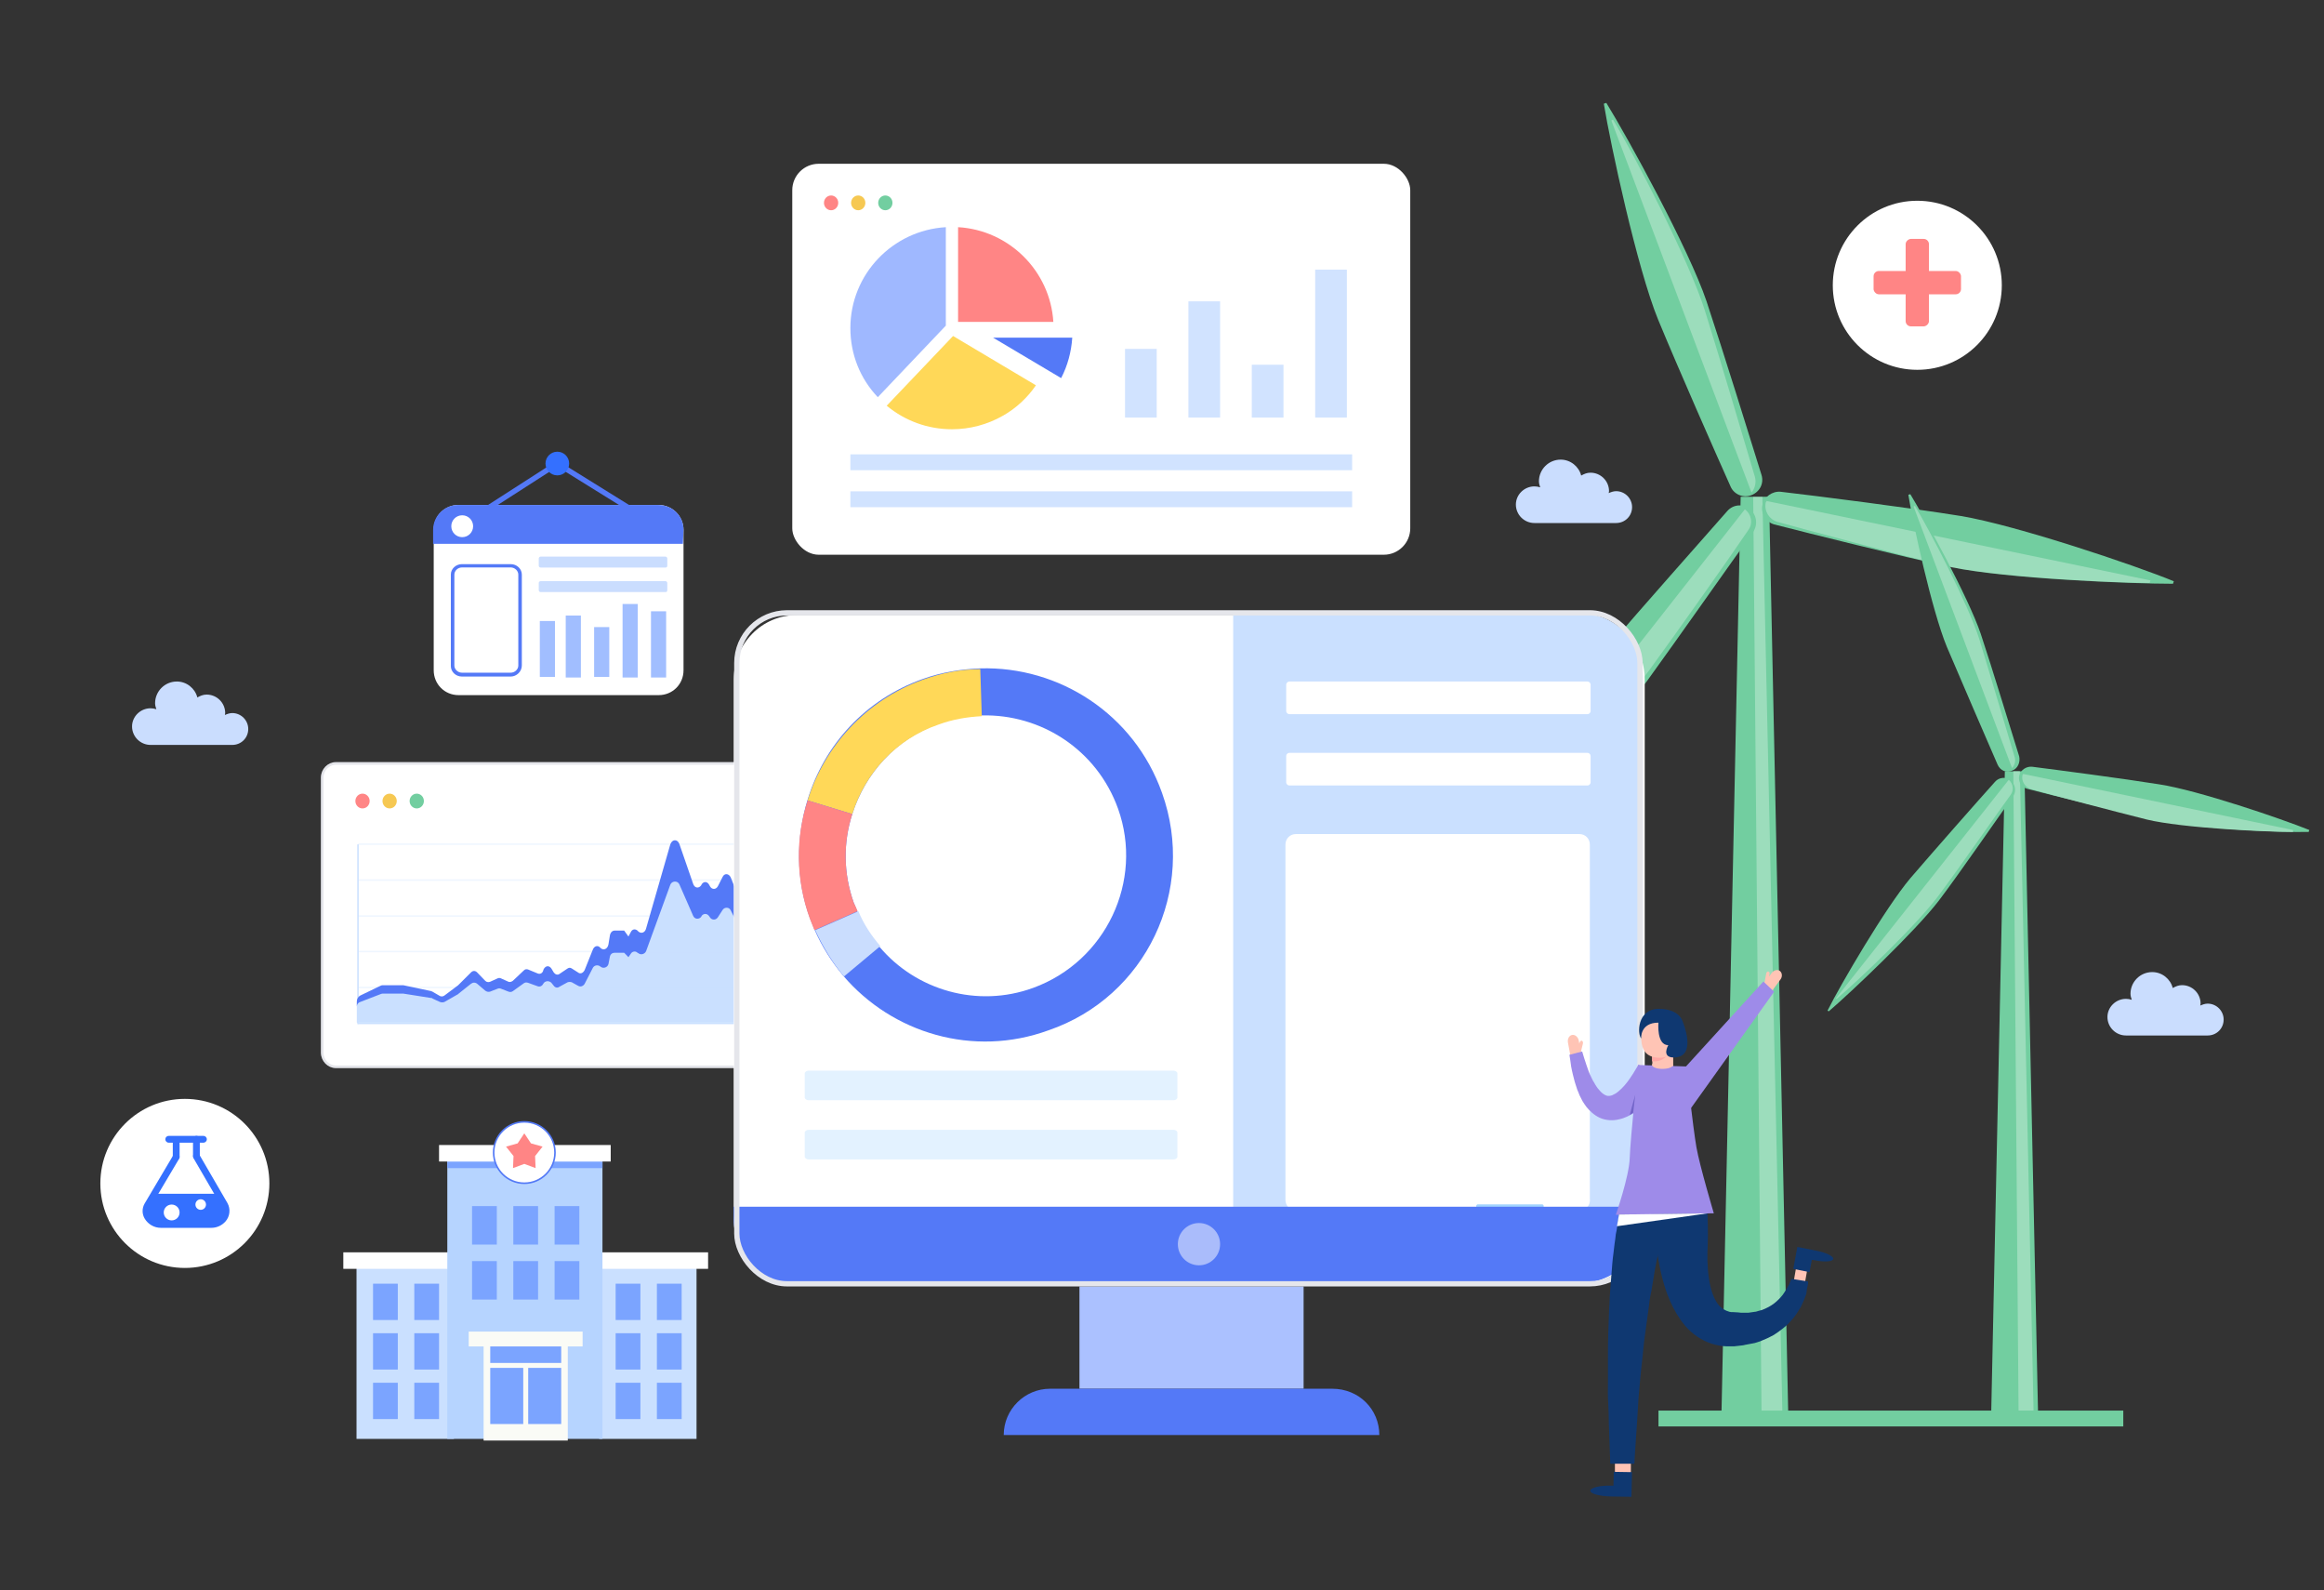 <svg width="440" height="301" viewBox="0 0 440 301" fill="none" xmlns="http://www.w3.org/2000/svg">
<rect x="0" y="0" width="440" height="301" fill="#333333" stroke="none"/>
<g id="banner">
<g id="Group">
<g id="Group_2">
<g id="Group_3">
<path id="Vector" d="M146.833 201.929H63.612C62.171 201.929 61 200.717 61 199.226V147.204C61 145.712 62.171 144.5 63.612 144.5H146.833C148.274 144.5 149.444 145.712 149.444 147.204V199.226C149.444 200.717 148.274 201.929 146.833 201.929Z" fill="white" stroke="#E5E6EB" stroke-width="0.5" stroke-miterlimit="10"/>
</g>
<g id="Group_4">
<path id="Vector_2" d="M142.129 174.744L140.148 174.464C139.877 174.464 139.607 174.278 139.427 173.998L138.346 171.854C137.986 171.201 137.175 171.201 136.815 171.76L135.914 173.159C135.554 173.718 134.834 173.718 134.473 173.252L134.203 172.879C133.843 172.413 133.213 172.413 132.852 172.879L132.762 173.066C132.312 173.625 131.501 173.532 131.231 172.879L128.619 166.913C128.259 166.167 127.268 166.167 126.908 167.006L122.315 179.592C122.134 180.151 121.414 180.431 120.874 179.965L120.693 179.871C120.243 179.499 119.703 179.592 119.432 180.058L118.982 180.71L118.172 179.871H116.37C115.92 179.871 115.56 180.151 115.47 180.617L115.199 182.016C115.019 182.762 114.209 183.041 113.668 182.482C113.218 182.109 112.497 182.202 112.227 182.762L110.696 185.745C110.426 186.211 109.886 186.397 109.435 186.118L108.264 185.465C107.994 185.372 107.724 185.372 107.454 185.465L105.923 186.304C105.562 186.491 105.112 186.397 104.842 186.118L104.392 185.558C103.941 184.999 103.221 185.186 102.86 185.745C102.68 186.118 102.23 186.398 101.78 186.211L99.978 185.558C99.708 185.465 99.438 185.465 99.168 185.652L97.096 187.143C96.826 187.33 96.556 187.33 96.286 187.237L94.845 186.677C94.664 186.584 94.394 186.584 94.214 186.677L92.773 187.237C92.503 187.33 92.143 187.33 91.872 187.05L90.341 185.745C89.981 185.465 89.531 185.465 89.17 185.745L86.829 187.609L86.739 187.703L84.127 189.194C83.857 189.381 83.586 189.381 83.316 189.194L81.875 188.542C81.785 188.542 81.695 188.449 81.695 188.449L76.381 187.609C76.291 187.609 76.291 187.609 76.201 187.609H72.418C72.328 187.609 72.238 187.609 72.058 187.703L68.185 189.194C67.825 189.288 67.555 189.661 67.555 190.033V193.576H142.669V175.583C142.85 175.21 142.579 174.837 142.129 174.744Z" fill="#CAE0FF"/>
<g id="Group_5">
<g id="Group_6" opacity="0.3">
<path id="Vector_3" d="M142.943 186.771H67.828V187.05H142.943V186.771Z" fill="#CAE0FF"/>
<path id="Vector_4" d="M142.943 179.965H67.828V180.244H142.943V179.965Z" fill="#CAE0FF"/>
<path id="Vector_5" d="M142.943 173.252H67.828V173.532H142.943V173.252Z" fill="#CAE0FF"/>
<path id="Vector_6" d="M142.943 166.446H67.828V166.726H142.943V166.446Z" fill="#CAE0FF"/>
<path id="Vector_7" d="M142.943 159.64H67.828V159.92H142.943V159.64Z" fill="#CAE0FF"/>
</g>
<g id="Group_7">
<path id="Vector_8" d="M67.913 159.827H67.643V193.856H67.913V159.827Z" fill="#CAE0FF"/>
<path id="Vector_9" d="M142.935 193.576H67.82V193.856H142.935V193.576Z" fill="#CAE0FF"/>
</g>
</g>
<path id="Vector_10" d="M142.129 169.709L140.148 169.43C139.877 169.337 139.607 169.15 139.427 168.777L138.346 166.073C137.986 165.328 137.175 165.234 136.815 165.98L135.914 167.752C135.554 168.404 134.834 168.404 134.473 167.845L134.203 167.379C133.843 166.819 133.213 166.819 132.852 167.379L132.762 167.565C132.312 168.218 131.501 168.125 131.231 167.285L128.619 159.734C128.259 158.802 127.268 158.802 126.908 159.827L122.315 175.769C122.134 176.515 121.414 176.795 120.874 176.329L120.693 176.142C120.243 175.769 119.703 175.863 119.432 176.422L118.982 177.261L118.172 176.142H116.37C115.92 176.142 115.56 176.515 115.47 177.075L115.199 178.753C115.019 179.685 114.209 179.965 113.668 179.405C113.218 178.846 112.497 179.032 112.227 179.778L110.696 183.601C110.426 184.16 109.886 184.44 109.435 184.067L108.264 183.321C107.994 183.135 107.724 183.135 107.454 183.321L105.923 184.347C105.562 184.626 105.112 184.44 104.842 184.067L104.392 183.321C103.941 182.668 103.221 182.762 102.86 183.601V183.694C102.68 184.253 102.23 184.44 101.78 184.253L99.978 183.507C99.708 183.414 99.438 183.414 99.168 183.694L97.096 185.652C96.826 185.838 96.556 185.931 96.286 185.838L94.845 185.186C94.664 185.092 94.394 185.092 94.214 185.186L92.773 185.838C92.503 185.931 92.143 185.931 91.872 185.652L90.341 184.067C89.981 183.694 89.531 183.694 89.17 184.067L86.829 186.398L86.739 186.491L84.127 188.449C83.857 188.635 83.586 188.635 83.316 188.542L81.875 187.703C81.785 187.703 81.695 187.61 81.695 187.61L76.381 186.491C76.291 186.491 76.291 186.491 76.201 186.491H72.418C72.328 186.491 72.238 186.491 72.058 186.584L68.185 188.449C67.825 188.635 67.555 189.101 67.555 189.567V190.5C67.555 190.127 67.825 189.754 68.185 189.661L72.058 188.169C72.148 188.169 72.238 188.076 72.418 188.076H76.201C76.291 188.076 76.291 188.076 76.381 188.076L81.695 188.915C81.785 188.915 81.875 188.915 81.875 189.008L83.316 189.661C83.586 189.754 83.857 189.754 84.127 189.661L86.739 188.169L86.829 188.076L89.17 186.211C89.531 185.931 89.981 185.931 90.341 186.211L91.872 187.516C92.143 187.703 92.413 187.796 92.773 187.703L94.214 187.143C94.394 187.05 94.664 187.05 94.845 187.143L96.286 187.703C96.556 187.796 96.826 187.796 97.096 187.61L99.168 186.118C99.438 185.931 99.708 185.931 99.978 186.025L101.78 186.677C102.23 186.864 102.68 186.584 102.86 186.211C103.131 185.652 103.941 185.559 104.392 186.025L104.842 186.584C105.112 186.957 105.562 187.05 105.923 186.77L107.454 185.931C107.724 185.838 107.994 185.838 108.264 185.931L109.435 186.584C109.886 186.864 110.426 186.677 110.696 186.211L112.227 183.228C112.497 182.668 113.218 182.575 113.668 182.948C114.209 183.414 115.019 183.135 115.199 182.482L115.47 181.083C115.56 180.617 115.92 180.338 116.37 180.338H118.172L118.982 181.177L119.432 180.524C119.703 180.058 120.333 179.965 120.693 180.338L120.874 180.431C121.324 180.804 122.044 180.617 122.315 180.058L126.908 167.472C127.178 166.726 128.259 166.633 128.619 167.379L131.231 173.345C131.501 173.998 132.312 174.091 132.762 173.532L132.852 173.345C133.213 172.879 133.843 172.879 134.203 173.345L134.473 173.718C134.834 174.184 135.554 174.184 135.914 173.625L136.815 172.227C137.175 171.667 138.076 171.667 138.346 172.32L139.427 174.464C139.607 174.744 139.787 174.93 140.148 174.93L142.129 175.21C142.579 175.303 142.94 175.676 142.94 176.142V171.388C142.85 170.269 142.579 169.803 142.129 169.709Z" fill="#5479F7"/>
</g>
</g>
<path id="Vector_11" d="M68.634 153.021C69.38 153.021 69.985 152.395 69.985 151.623C69.985 150.85 69.38 150.224 68.634 150.224C67.888 150.224 67.283 150.85 67.283 151.623C67.283 152.395 67.888 153.021 68.634 153.021Z" fill="#FF8585"/>
<path id="Vector_12" d="M73.769 153.021C74.515 153.021 75.12 152.395 75.12 151.623C75.12 150.85 74.515 150.224 73.769 150.224C73.023 150.224 72.418 150.85 72.418 151.623C72.418 152.395 73.023 153.021 73.769 153.021Z" fill="#F6C852"/>
<path id="Vector_13" d="M78.904 153.021C79.65 153.021 80.255 152.395 80.255 151.623C80.255 150.85 79.65 150.224 78.904 150.224C78.158 150.224 77.553 150.85 77.553 151.623C77.553 152.395 78.158 153.021 78.904 153.021Z" fill="#72CEA0"/>
</g>
<g id="&#233;&#163;&#142;&#232;&#189;&#166;">
<g id="Group_8">
<path id="Vector_14" d="M338.565 267.689H325.924L329.558 94.034H334.93L338.565 267.689Z" fill="#72CEA0"/>
</g>
<g id="Group_9">
<g id="Group_10">
<path id="Vector_15" opacity="0.3" d="M337.462 267.688H333.512L331.932 94.033H333.67L337.462 267.688Z" fill="white"/>
</g>
</g>
<g id="Group_11">
<path id="Vector_16" d="M304.122 19.474L303.648 19.633C304.913 27.389 309.969 50.818 313.919 60.474C317.711 69.656 324.822 85.802 327.666 92.134C328.298 93.559 330.036 94.35 331.616 93.717C333.196 93.084 333.986 91.501 333.512 89.918C331.458 83.269 326.244 66.49 323.084 56.992C319.766 47.177 308.231 26.123 304.122 19.474Z" fill="#72CEA0"/>
</g>
<g id="Group_12">
<g id="Group_13">
<path id="Vector_17" opacity="0.3" d="M332.248 90.235C330.352 83.903 325.612 67.756 322.767 58.733C319.765 49.235 309.337 29.131 305.386 22.641L305.07 22.799L331.616 93.243C332.248 92.451 332.564 91.343 332.248 90.235Z" fill="white"/>
</g>
</g>
<g id="Group_14">
<path id="Vector_18" d="M282.316 158.778L282 158.462C285.476 151.496 297.643 130.759 304.279 122.686C310.758 115.087 322.451 101.949 327.033 96.725C328.139 95.458 330.035 95.3 331.299 96.408C332.563 97.358 332.879 99.257 331.931 100.682C327.823 106.381 317.71 120.786 311.864 128.86C305.702 137.249 288.32 153.713 282.316 158.778Z" fill="#72CEA0"/>
</g>
<g id="Group_15">
<g id="Group_16">
<path id="Vector_19" opacity="0.3" d="M284.371 155.296C290.059 150.547 306.334 134.875 312.181 126.96C317.711 119.362 327.35 105.748 330.984 100.366C331.932 99.099 331.616 97.358 330.352 96.408L284.213 155.138L284.371 155.296Z" fill="white"/>
</g>
</g>
<g id="Group_17">
<path id="Vector_20" d="M411.409 110.497L411.567 110.022C404.299 107.014 381.703 99.416 371.274 97.674C361.478 96.091 343.939 93.875 337.144 93.084C335.564 92.925 333.984 94.033 333.668 95.616C333.352 97.199 334.3 98.782 335.88 99.257C342.675 100.999 359.74 105.273 369.378 107.331C379.649 109.547 403.509 110.497 411.409 110.497Z" fill="#72CEA0"/>
</g>
<g id="Group_18">
<g id="Group_19">
<path id="Vector_21" opacity="0.3" d="M334.299 95.142C333.983 96.725 334.931 98.308 336.511 98.783C342.831 100.524 358.79 104.798 367.797 107.014C377.278 109.231 399.715 110.339 406.984 110.339L407.142 109.864L334.457 94.825C334.457 94.984 334.299 94.984 334.299 95.142Z" fill="white"/>
</g>
</g>
</g>
<g id="Group_20">
<path id="Vector_22" d="M311.395 128.607V230.79C311.395 237.544 306.081 242.976 299.475 242.976H150.838C144.232 242.976 138.918 237.544 138.918 230.79V128.607C138.918 121.854 144.232 116.421 150.838 116.421H299.475C306.081 116.421 311.395 121.854 311.395 128.607Z" fill="white"/>
</g>
<g id="Group_21">
<g id="Group_22">
<path id="Vector_23" d="M220 150.068C214.695 135.131 200.502 126.082 185.591 126.513C182.007 126.657 178.28 127.231 174.695 128.524C163.8 132.402 156.058 141.02 152.904 151.361C150.753 158.399 150.61 166.299 153.334 173.768C153.62 174.486 153.907 175.204 154.194 175.922C155.628 179.226 157.491 182.098 159.642 184.684C168.961 195.599 184.301 200.196 198.495 195.025C216.989 188.705 226.595 168.453 220 150.068ZM195.627 186.982C185.018 190.86 173.405 187.413 166.524 179.226C164.803 177.215 163.513 175.06 162.366 172.619C162.079 172.044 161.936 171.469 161.649 170.895C159.642 165.293 159.642 159.404 161.362 154.09C163.8 146.478 169.534 139.871 177.706 136.998C180.43 135.993 183.154 135.562 185.878 135.418C197.061 135.131 207.67 141.882 211.684 153.085C216.559 166.73 209.391 181.955 195.627 186.982Z" fill="#5479F7"/>
</g>
<g id="Group_23">
<path id="Vector_24" d="M161.365 154.09L152.906 151.505C156.06 141.307 163.946 132.546 174.698 128.668C178.282 127.375 181.867 126.657 185.594 126.657L185.881 135.562C183.157 135.705 180.433 136.136 177.709 137.142C169.68 139.871 163.802 146.334 161.365 154.09Z" fill="#FFD858"/>
</g>
<g id="Group_24">
<path id="Vector_25" d="M162.367 172.475L154.195 176.066C153.908 175.348 153.621 174.63 153.335 173.912C150.611 166.443 150.611 158.543 152.904 151.505L161.363 154.09C159.643 159.405 159.643 165.294 161.65 170.895C161.937 171.47 162.223 172.044 162.367 172.475Z" fill="#FF8585"/>
</g>
<g id="Group_25">
<path id="Vector_26" d="M159.79 184.827C157.639 182.242 155.775 179.226 154.342 176.066L162.514 172.475C163.517 174.917 164.951 177.071 166.671 179.082L159.79 184.827Z" fill="#CADDFE"/>
</g>
</g>
<g id="Group_26">
<path id="Vector_27" d="M311.039 127.996V227.963C311.039 234.57 305.734 239.885 299.139 239.885H233.477V116.075H299.139C305.734 116.075 311.039 121.389 311.039 127.996Z" fill="#CAE0FF"/>
</g>
<g id="Group_27">
<path id="Vector_28" d="M300.576 135.178H244.089C243.802 135.178 243.516 134.891 243.516 134.603V129.576C243.516 129.289 243.802 129.002 244.089 129.002H300.576C300.863 129.002 301.15 129.289 301.15 129.576V134.603C301.15 134.891 300.863 135.178 300.576 135.178Z" fill="white"/>
<path id="Vector_29" d="M222.216 208.257H153.061C152.71 208.257 152.359 207.997 152.359 207.736V203.178C152.359 202.918 152.71 202.657 153.061 202.657H222.216C222.567 202.657 222.918 202.918 222.918 203.178V207.736C222.918 207.997 222.567 208.257 222.216 208.257Z" fill="#E3F2FF"/>
<path id="Vector_30" d="M222.216 219.457H153.061C152.71 219.457 152.359 219.196 152.359 218.936V214.378C152.359 214.117 152.71 213.857 153.061 213.857H222.216C222.567 213.857 222.918 214.117 222.918 214.378V218.936C222.918 219.196 222.567 219.457 222.216 219.457Z" fill="#E3F2FF"/>
</g>
<g id="Group_28">
<path id="Vector_31" d="M300.574 148.679H244.087C243.8 148.679 243.514 148.392 243.514 148.105V143.077C243.514 142.79 243.8 142.503 244.087 142.503H300.574C300.861 142.503 301.148 142.79 301.148 143.077V148.105C301.148 148.392 300.861 148.679 300.574 148.679Z" fill="white"/>
</g>
<g id="Group_29">
<path id="Vector_32" d="M298.998 229.112H245.378C244.231 229.112 243.371 228.25 243.371 227.101V159.882C243.371 158.733 244.231 157.871 245.378 157.871H298.998C300.145 157.871 301.005 158.733 301.005 159.882V226.958C301.148 228.25 300.145 229.112 298.998 229.112Z" fill="white"/>
</g>
<g id="Group_30">
<path id="Vector_33" d="M279.787 232.129H291.973C292.116 232.129 292.26 231.985 292.26 231.841V228.251C292.26 228.107 292.116 227.963 291.973 227.963H279.787C279.643 227.963 279.5 228.107 279.5 228.251V231.841C279.5 231.985 279.643 232.129 279.787 232.129Z" fill="#A1D4FF"/>
</g>
<g id="Group_31">
<path id="Vector_34" d="M298.917 242.923H149.5C142.618 242.923 138.918 237.322 138.918 230.284V228.417H311.39V230.284C311.533 237.322 305.798 242.923 298.917 242.923Z" fill="#5479F7"/>
</g>
<g id="Group_32">
<path id="Vector_35" d="M246.81 243.5H204.373V262.866H246.81V243.5Z" fill="#ABC1FF"/>
</g>
<g id="Group_33">
<path id="Vector_36" d="M261.146 271.627H190.035C190.035 266.744 194.049 262.866 198.781 262.866H252.257C257.275 262.866 261.146 266.744 261.146 271.627Z" fill="#5479F7"/>
</g>
<g id="Group_34">
<g id="Group_35">
<path id="Vector_37" d="M385.872 267.952H376.984L379.577 145.997H383.28L385.872 267.952Z" fill="#72CEA0"/>
</g>
<g id="Group_36">
<g id="Group_37">
<path id="Vector_38" d="M385.01 267.088H382.171L381.184 145.997H382.418L385.01 267.088Z" fill="#9CDDBC"/>
</g>
</g>
<g id="Group_38">
<path id="Vector_39" d="M361.675 93.536L361.305 93.66C362.169 99.091 365.748 115.508 368.587 122.42C371.303 128.839 376.24 140.195 378.215 144.762C378.709 145.873 379.944 146.367 380.931 145.873C382.042 145.503 382.536 144.269 382.289 143.158C380.808 138.467 377.228 126.617 375.006 119.952C372.661 113.039 364.514 98.227 361.675 93.536Z" fill="#72CEA0"/>
</g>
<g id="Group_39">
<g id="Group_40">
<path id="Vector_40" d="M381.428 143.281C380.07 138.837 376.737 127.481 374.762 121.062C372.664 114.397 365.257 100.202 362.542 95.758L362.295 95.881L380.934 145.379C381.428 144.885 381.674 144.021 381.428 143.281Z" fill="#9CDDBC"/>
</g>
</g>
<g id="Group_41">
<path id="Vector_41" d="M346.247 191.422L346 191.298C348.469 186.361 356.986 171.795 361.676 166.241C366.244 160.933 374.39 151.675 377.723 147.972C378.464 147.108 379.822 146.985 380.686 147.725C381.55 148.466 381.797 149.7 381.179 150.688C378.34 154.638 371.304 164.883 367.108 170.438C362.664 176.239 350.444 187.842 346.247 191.422Z" fill="#72CEA0"/>
</g>
<g id="Group_42">
<g id="Group_43">
<path id="Vector_42" d="M347.727 189.077C351.8 185.62 363.28 174.758 367.353 169.08C371.303 163.772 377.969 154.144 380.684 150.441C381.302 149.577 381.178 148.343 380.314 147.602L347.604 188.953L347.727 189.077Z" fill="#9CDDBC"/>
</g>
</g>
<g id="Group_44">
<path id="Vector_43" d="M437.097 157.476L437.221 157.106C432.037 155.008 416.113 149.577 408.831 148.466C401.918 147.355 389.574 145.75 384.76 145.133C383.65 145.009 382.539 145.75 382.292 146.861C382.045 147.972 382.785 149.083 383.896 149.33C388.587 150.564 400.684 153.526 407.473 155.008C414.755 156.859 431.666 157.6 437.097 157.476Z" fill="#72CEA0"/>
</g>
<g id="Group_45">
<g id="Group_46">
<path id="Vector_44" d="M382.909 146.737C382.662 147.848 383.403 148.959 384.39 149.329C388.834 150.564 400.067 153.526 406.486 155.131C413.151 156.735 428.951 157.476 434.135 157.476V157.106L383.033 146.49C383.033 146.614 382.909 146.614 382.909 146.737Z" fill="#9CDDBC"/>
</g>
</g>
</g>
<rect id="Rectangle 1954" x="139.5" y="116" width="171" height="127" rx="9.5" stroke="#E5E6EB"/>
<g id="Group_47">
<path id="Vector_45" d="M340.041 240.009L342.148 240.404L341.582 243.648L339.475 243.254L340.041 240.009Z" fill="#FFC4B5"/>
<path id="Vector_46" d="M305.751 275.356H308.771V279.733H305.751V275.356Z" fill="#FFC4B5"/>
<path id="Vector_47" d="M312.835 195.787H316.789V203.517H312.835V195.787Z" fill="#FFC4B5"/>
<path id="Vector_48" d="M312.779 192.093C312.943 192.093 313.108 192.036 313.273 192.036C315.304 192.036 316.896 194.025 316.896 196.469C316.896 198.913 315.249 200.902 313.273 200.902C313.108 200.902 312.943 200.902 312.779 200.902V192.093Z" fill="#FFA9A6"/>
<path id="Vector_49" d="M310.694 195.787C310.694 198.231 311.188 200.22 314.318 200.22C316.349 200.22 317.941 198.231 317.941 195.787C317.941 193.343 316.294 191.354 314.318 191.354C312.286 191.354 310.694 193.343 310.694 195.787Z" fill="#FFC4B5"/>
<path id="Vector_50" d="M333.863 186.296C333.478 186.807 333.533 187.546 333.972 187.887C334.412 188.228 335.125 188.058 335.51 187.546L337.102 185.386C337.487 184.875 337.432 184.136 336.992 183.795C336.553 183.454 335.839 183.624 335.455 184.136L333.863 186.296Z" fill="#FFC4B5"/>
<path id="Vector_51" d="M333.973 186.523C333.918 186.75 333.973 186.978 334.138 187.035C334.303 187.091 334.522 186.978 334.577 186.75L335.017 184.42C335.071 184.192 335.017 183.965 334.852 183.908C334.687 183.851 334.467 183.965 334.412 184.192L333.973 186.523Z" fill="#FFC4B5"/>
<path id="Vector_52" d="M299.381 199.539C299.491 200.221 299.162 200.846 298.613 200.96C298.063 201.074 297.514 200.619 297.35 199.994L296.855 197.322C296.746 196.64 297.075 196.015 297.624 195.901C298.173 195.787 298.722 196.242 298.887 196.867L299.381 199.539Z" fill="#FFC4B5"/>
<path id="Vector_53" d="M299.164 199.709C299.109 199.936 298.944 200.107 298.779 200.107C298.615 200.107 298.505 199.88 298.505 199.652L299.054 197.379C299.109 197.151 299.274 196.981 299.438 196.981C299.603 196.981 299.713 197.208 299.713 197.435L299.164 199.709Z" fill="#FFC4B5"/>
<path id="Vector_54" d="M313.163 228.126C313.163 228.126 313.163 228.354 313.163 228.752C313.163 229.15 313.163 229.661 313.163 230.4C313.218 231.764 313.328 233.696 313.602 236.027C313.932 238.357 314.371 241.085 315.359 244.097C315.854 245.575 316.512 247.109 317.446 248.701C318.379 250.235 319.587 251.827 321.289 252.963C322.991 254.157 325.023 254.782 326.89 254.839H327.603H327.713H327.878H327.933H328.043H328.317C328.647 254.782 328.976 254.782 329.306 254.725L329.8 254.668C329.964 254.668 330.184 254.612 330.404 254.555C330.788 254.498 331.227 254.384 331.612 254.327L332.216 254.214L332.765 254.043C333.149 253.93 333.478 253.816 333.808 253.645C334.137 253.532 334.467 253.361 334.851 253.191C335.181 253.02 335.51 252.85 335.839 252.679C337.047 251.884 338.145 251.088 339.024 250.065C339.902 249.155 340.506 248.132 341.001 247.28C341.44 246.371 341.769 245.575 341.989 244.893C342.044 244.211 342.154 243.642 342.263 243.245C342.318 243.074 342.318 242.904 342.318 242.79C342.318 242.676 342.318 242.563 342.318 242.563L339.134 242.051C339.134 242.051 339.134 242.051 339.134 242.108C339.134 242.165 339.079 242.278 339.024 242.392C338.914 242.619 338.804 243.017 338.53 243.472C338.31 243.927 337.926 244.495 337.542 245.063C337.102 245.632 336.553 246.2 335.894 246.712C335.235 247.223 334.467 247.621 333.588 247.962C333.369 248.019 333.149 248.076 332.929 248.132C332.71 248.189 332.49 248.303 332.216 248.303C331.996 248.36 331.721 248.36 331.447 248.417L331.063 248.473H330.678C330.459 248.473 330.184 248.473 329.964 248.473H329.8C329.745 248.473 329.69 248.473 329.58 248.473L329.086 248.417C328.757 248.417 328.427 248.36 328.098 248.36H327.823H327.713H327.658C327.988 248.36 327.768 248.36 327.823 248.36H327.768L327.439 248.303C326.615 248.076 326.011 247.678 325.517 247.166C324.529 246.086 323.815 244.04 323.54 241.881C323.211 239.721 323.211 237.504 323.321 235.572C323.431 233.639 323.266 229.32 323.266 229.32L313.163 228.126Z" fill="#0F3871"/>
<path id="Vector_55" d="M307.124 227.217C307.124 227.217 307.069 227.387 307.014 227.728C306.904 228.126 306.794 228.751 306.629 229.49C306.575 229.661 306.52 229.888 306.52 230.115C306.465 230.286 306.465 230.513 306.41 230.741C306.355 231.138 306.245 231.593 306.19 232.105C306.135 232.616 306.026 233.128 305.916 233.639C305.861 234.151 305.806 234.719 305.696 235.344C305.586 236.538 305.367 237.788 305.257 239.152C305.147 240.516 305.037 241.937 304.927 243.358C304.872 244.097 304.818 244.836 304.763 245.575C304.763 246.313 304.708 247.109 304.653 247.848C304.598 249.383 304.543 250.917 304.488 252.452C304.433 253.986 304.433 255.521 304.433 257.055C304.433 258.59 304.433 260.068 304.433 261.488C304.433 262.909 304.378 264.33 304.488 265.637C304.543 266.945 304.598 268.195 304.598 269.388C304.763 273.992 304.872 277.061 304.872 277.061H309.43C309.43 277.061 309.594 274.049 309.924 269.502C309.979 268.365 310.089 267.115 310.143 265.865C310.198 264.557 310.363 263.193 310.473 261.773C310.583 260.352 310.747 258.931 310.912 257.453C311.077 255.975 311.187 254.498 311.406 252.963C311.626 251.485 311.791 250.008 312.01 248.53C312.12 247.791 312.23 247.052 312.285 246.37C312.395 245.688 312.504 244.949 312.669 244.267C312.889 242.903 313.108 241.596 313.328 240.289C313.548 239.039 313.822 237.902 314.042 236.822C314.152 236.31 314.261 235.799 314.371 235.287C314.481 234.833 314.591 234.378 314.701 233.923C314.811 233.525 314.92 233.128 315.03 232.73C315.085 232.559 315.14 232.389 315.14 232.218C315.195 232.048 315.25 231.934 315.25 231.82C315.414 231.309 315.524 230.911 315.634 230.627C315.744 230.286 315.799 230.115 315.799 230.115L307.124 227.217Z" fill="#0F3871"/>
<path id="Vector_56" d="M305.918 229.945L324.477 229.661C324.477 229.661 321.786 220.624 321.182 217.157C320.523 213.349 319.26 201.868 319.26 201.868L310.146 201.584C310.146 201.584 308.664 215.509 308.554 219.203C308.444 222.727 305.918 229.945 305.918 229.945Z" fill="#9E8BE9"/>
<path id="Vector_57" d="M310.202 201.527C310.202 201.527 310.147 201.584 310.092 201.698C310.038 201.812 309.928 202.039 309.763 202.266C309.489 202.778 309.049 203.46 308.5 204.255C307.951 205.051 307.237 205.904 306.414 206.586C306.029 206.927 305.59 207.154 305.206 207.325C304.821 207.438 304.492 207.495 304.163 207.381C303.833 207.268 303.449 207.04 303.064 206.643C302.9 206.415 302.68 206.245 302.515 206.017C302.351 205.79 302.186 205.563 302.021 205.278C301.857 204.994 301.747 204.767 301.582 204.54C301.472 204.255 301.307 204.028 301.198 203.744C300.923 203.232 300.758 202.721 300.594 202.266C300.429 201.755 300.264 201.357 300.154 200.959C299.99 200.561 299.935 200.22 299.825 199.936C299.66 199.368 299.55 199.027 299.55 199.027L297.135 199.652C297.135 199.652 297.19 199.993 297.299 200.675C297.354 201.016 297.409 201.414 297.464 201.868C297.574 202.323 297.629 202.835 297.793 203.403C297.958 203.971 298.068 204.596 298.288 205.222C298.397 205.563 298.507 205.904 298.617 206.245C298.782 206.586 298.892 206.927 299.056 207.325C299.221 207.666 299.441 208.063 299.605 208.404C299.825 208.802 300.1 209.143 300.374 209.541C300.978 210.28 301.802 211.076 302.9 211.587C304.053 212.099 305.425 212.156 306.524 211.871C307.622 211.644 308.555 211.133 309.324 210.678C310.806 209.712 311.904 208.689 312.728 207.722C313.607 206.813 314.21 206.017 314.65 205.392C314.869 205.108 315.034 204.881 315.144 204.71C315.254 204.54 315.309 204.426 315.309 204.426L310.202 201.527Z" fill="#9E8BE9"/>
<path id="Vector_58" d="M333.863 185.784L314.481 207.04L319.038 211.303L335.895 187.716L333.863 185.784Z" fill="#9E8BE9"/>
<path id="Vector_59" d="M313.987 193.57C313.987 193.57 313.603 197.833 315.854 197.833C315.854 197.833 314.481 200.163 316.897 200.163C321.454 200.163 318.599 193.4 318.599 193.4C318.599 193.4 318.05 190.956 314.042 190.956C309.979 190.956 309.924 195.73 310.748 196.583C310.693 196.583 310.473 193.57 313.987 193.57Z" fill="#0F3871"/>
<path id="Vector_60" d="M312.777 201.584C312.777 201.982 313.655 202.323 314.754 202.323C315.852 202.323 316.73 201.982 316.73 201.584C316.73 201.186 315.852 200.845 314.754 200.845C313.655 200.845 312.777 201.186 312.777 201.584Z" fill="#FFC4B5"/>
<path id="Vector_61" d="M339.518 240.176L340.287 236.027C340.287 236.027 343.637 236.652 343.747 236.709C345.668 237.05 347.151 237.789 347.096 238.3C346.986 238.812 345.394 238.926 343.472 238.528C343.307 238.528 343.197 238.471 343.033 238.471L342.593 240.801L339.518 240.176Z" fill="#0F3871"/>
<path id="Vector_62" d="M305.037 281.211C305.202 281.211 305.366 281.211 305.476 281.211L305.531 278.596L308.99 278.653L308.88 283.314C308.88 283.314 305.312 283.257 304.982 283.257C302.841 283.2 301.084 282.745 301.084 282.177C301.084 281.608 302.841 281.154 305.037 281.211Z" fill="#0F3871"/>
<path id="Vector_63" d="M323.32 229.661L306.519 229.888L306.135 232.105L323.32 229.661Z" fill="white"/>
<path id="Vector_64" d="M308.552 211.019C308.552 211.019 308.937 210.849 309.211 210.621L309.596 207.211L308.552 211.019Z" fill="#7365C9"/>
</g>
<g id="Group 43222">
<g id="Group_48">
<g id="Group_49">
<path id="Vector_65" d="M129.411 100.295V126.861C129.411 129.506 127.344 131.576 124.704 131.576H86.822C84.181 131.576 82.115 129.506 82.115 126.861V100.295C82.115 97.65 84.181 95.58 86.822 95.58H124.704C127.23 95.58 129.411 97.65 129.411 100.295Z" fill="white"/>
</g>
<g id="Group_50">
<path id="Vector_66" d="M129.41 100.295L129.295 102.94H82V100.295C82 97.65 84.181 95.58 86.707 95.58H124.589C127.344 95.58 129.41 97.65 129.41 100.295Z" fill="#5479F7"/>
<path id="Vector 1" d="M89.84 97.82L104.457 88.423C105.106 88.006 105.937 87.999 106.593 88.406L121.759 97.82" stroke="#5479F7"/>
</g>
<g id="Group_51">
<path id="Vector_67" d="M96.687 128.059H87.468C86.246 128.059 85.357 127.121 85.357 126.077V108.762C85.357 107.614 86.357 106.78 87.468 106.78H96.687C97.909 106.78 98.797 107.719 98.797 108.762V125.973C98.797 127.121 97.797 128.059 96.687 128.059ZM87.468 107.406C86.69 107.406 86.024 108.032 86.024 108.762V125.973C86.024 126.703 86.69 127.329 87.468 127.329H96.687C97.464 127.329 98.131 126.703 98.131 125.973V108.762C98.131 108.032 97.464 107.406 96.687 107.406H87.468Z" fill="#5479F7"/>
</g>
<g id="Group_52">
<path id="Vector_68" d="M125.992 107.426H102.344C102.23 107.426 102 107.311 102 107.081V105.701C102 105.586 102.115 105.356 102.344 105.356H125.992C126.107 105.356 126.337 105.471 126.337 105.701V107.081C126.337 107.311 126.222 107.426 125.992 107.426Z" fill="#CADDFE"/>
</g>
<g id="Group_53">
<path id="Vector_69" d="M125.992 112.07H102.344C102.23 112.07 102 111.955 102 111.725V110.345C102 110.23 102.115 110 102.344 110H125.992C126.107 110 126.337 110.115 126.337 110.345V111.725C126.337 111.955 126.222 112.07 125.992 112.07Z" fill="#CADDFE"/>
</g>
<g id="Group_54">
<path id="Vector_70" d="M89.576 99.605C89.576 100.755 88.658 101.675 87.51 101.675C86.362 101.675 85.443 100.755 85.443 99.605C85.443 98.455 86.362 97.535 87.51 97.535C88.658 97.535 89.576 98.455 89.576 99.605Z" fill="white"/>
</g>
<g id="Group_55">
<path id="Vector_71" d="M105.073 117.546H102.203V128.126H105.073V117.546Z" fill="#A1BEFF"/>
</g>
<g id="Group_56">
<path id="Vector_72" d="M109.979 116.511H107.109V128.242H109.979V116.511Z" fill="#A1BEFF"/>
</g>
<g id="Group_57">
<path id="Vector_73" d="M115.356 118.696H112.486V128.126H115.356V118.696Z" fill="#A1BEFF"/>
</g>
<g id="Group_58">
<path id="Vector_74" d="M120.741 114.325H117.871V128.241H120.741V114.325Z" fill="#A1BEFF"/>
</g>
<g id="Group_59">
<path id="Vector_75" d="M126.12 115.706H123.25V128.241H126.12V115.706Z" fill="#A1BEFF"/>
</g>
</g>
<circle id="Ellipse 2181" cx="105.519" cy="87.74" r="2.24" fill="#3470FF"/>
</g>
<path id="Vector_76" d="M43.97 134.97C43.485 134.97 43 135.151 42.576 135.332C42.576 135.211 42.636 135.09 42.636 134.97C42.636 133.04 41.061 131.472 39.121 131.472C38.455 131.472 37.909 131.714 37.364 132.015C36.939 130.327 35.364 129 33.485 129C31.182 129 29.364 130.869 29.364 133.101C29.364 133.523 29.485 133.884 29.606 134.246C29.242 134.126 28.879 134.065 28.515 134.065C26.576 134.065 25 135.633 25 137.503C25 139.432 26.576 141 28.515 141H43.97C45.667 141 47 139.673 47 137.985C47 136.357 45.667 134.97 43.97 134.97Z" fill="#CADDFE"/>
<path id="Vector_77" d="M305.97 92.97C305.485 92.97 305 93.151 304.576 93.332C304.576 93.211 304.636 93.091 304.636 92.97C304.636 91.04 303.061 89.472 301.121 89.472C300.455 89.472 299.909 89.714 299.364 90.015C298.939 88.327 297.364 87 295.485 87C293.182 87 291.364 88.869 291.364 91.1C291.364 91.523 291.485 91.884 291.606 92.246C291.242 92.126 290.879 92.065 290.515 92.065C288.576 92.065 287 93.633 287 95.502C287 97.432 288.576 99 290.515 99H305.97C307.667 99 309 97.673 309 95.985C309 94.357 307.667 92.97 305.97 92.97Z" fill="#CADDFE"/>
<path id="Vector_78" d="M417.97 189.97C417.485 189.97 417 190.151 416.576 190.332C416.576 190.211 416.636 190.09 416.636 189.97C416.636 188.04 415.061 186.472 413.121 186.472C412.455 186.472 411.909 186.714 411.364 187.015C410.939 185.327 409.364 184 407.485 184C405.182 184 403.364 185.869 403.364 188.101C403.364 188.523 403.485 188.884 403.606 189.246C403.242 189.126 402.879 189.065 402.515 189.065C400.576 189.065 399 190.633 399 192.503C399 194.432 400.576 196 402.515 196H417.97C419.667 196 421 194.673 421 192.985C421 191.357 419.667 189.97 417.97 189.97Z" fill="#CADDFE"/>
<g id="Group 43227">
<rect id="Rectangle 1968" x="67.5" y="239.232" width="18.438" height="33.125" fill="#CAE0FF"/>
<rect id="Rectangle 1969" x="113.436" y="239.232" width="18.438" height="33.125" fill="#CAE0FF"/>
<rect id="Rectangle 1967" x="65" y="237.044" width="23.125" height="3.125" fill="white"/>
<rect id="Rectangle 1970" x="110.938" y="237.044" width="23.125" height="3.125" fill="white"/>
<rect id="Rectangle 1958" x="84.688" y="219.544" width="29.375" height="52.812" fill="#B6D4FF"/>
<rect id="Rectangle 1957" x="84.688" y="219.857" width="29.375" height="1.25" fill="#7BA4FF"/>
<rect id="Rectangle 1956" x="83.125" y="216.732" width="32.5" height="3.125" fill="white"/>
<g id="Group 43223">
<rect id="Rectangle 1959" x="89.373" y="228.295" width="4.688" height="7.282" fill="#7BA4FF"/>
<rect id="Rectangle 1962" x="89.373" y="238.702" width="4.688" height="7.282" fill="#7BA4FF"/>
<rect id="Rectangle 1960" x="97.186" y="228.295" width="4.688" height="7.282" fill="#7BA4FF"/>
<rect id="Rectangle 1963" x="97.186" y="238.702" width="4.688" height="7.282" fill="#7BA4FF"/>
<rect id="Rectangle 1961" x="105" y="228.295" width="4.688" height="7.282" fill="#7BA4FF"/>
<rect id="Rectangle 1964" x="105" y="238.702" width="4.688" height="7.282" fill="#7BA4FF"/>
</g>
<g id="Group 43225">
<rect id="Rectangle 1959_2" x="70.627" y="242.982" width="4.688" height="6.875" fill="#7BA4FF"/>
<rect id="Rectangle 1962_2" x="70.627" y="252.357" width="4.688" height="6.875" fill="#7BA4FF"/>
<rect id="Rectangle 1964_2" x="70.627" y="261.732" width="4.688" height="6.875" fill="#7BA4FF"/>
<rect id="Rectangle 1960_2" x="78.439" y="242.982" width="4.688" height="6.875" fill="#7BA4FF"/>
<rect id="Rectangle 1963_2" x="78.439" y="252.357" width="4.688" height="6.875" fill="#7BA4FF"/>
<rect id="Rectangle 1965" x="78.439" y="261.732" width="4.688" height="6.875" fill="#7BA4FF"/>
</g>
<g id="Group 43226">
<rect id="Rectangle 1959_3" x="116.559" y="242.982" width="4.688" height="6.875" fill="#7BA4FF"/>
<rect id="Rectangle 1962_3" x="116.559" y="252.357" width="4.688" height="6.875" fill="#7BA4FF"/>
<rect id="Rectangle 1964_3" x="116.559" y="261.732" width="4.688" height="6.875" fill="#7BA4FF"/>
<rect id="Rectangle 1960_3" x="124.371" y="242.982" width="4.688" height="6.875" fill="#7BA4FF"/>
<rect id="Rectangle 1963_3" x="124.371" y="252.357" width="4.688" height="6.875" fill="#7BA4FF"/>
<rect id="Rectangle 1965_2" x="124.371" y="261.732" width="4.688" height="6.875" fill="#7BA4FF"/>
</g>
<rect id="Rectangle 1965_3" x="88.746" y="252.044" width="21.562" height="2.812" fill="#FAFBF6"/>
<rect id="Rectangle 1966" x="91.561" y="253.919" width="15.938" height="18.75" fill="#FAFBF6"/>
<g id="Group 43224">
<rect id="Rectangle 1967_2" x="92.816" y="254.857" width="13.438" height="3.125" fill="#7BA4FF"/>
<rect id="Rectangle 1968_2" x="100.004" y="258.919" width="6.25" height="10.625" fill="#7BA4FF"/>
<rect id="Rectangle 1969_2" x="92.816" y="258.919" width="6.25" height="10.625" fill="#7BA4FF"/>
</g>
<g id="Group 43228">
<circle id="Ellipse 2185" cx="99.268" cy="218.158" r="5.808" fill="white" stroke="#5379F6" stroke-width="0.3"/>
<path id="Star 1" d="M99.266 214.521L100.528 216.422L102.726 217.034L101.307 218.822L101.404 221.101L99.266 220.305L97.128 221.101L97.225 218.822L95.807 217.034L98.005 216.422L99.266 214.521Z" fill="#FF8585"/>
</g>
</g>
<g id="Group 43230">
<circle id="Ellipse 2184" cx="363" cy="54" r="16" fill="white"/>
<g id="Group 43229">
<rect id="Rectangle 1971" x="354.723" y="51.293" width="16.552" height="4.414" rx="1" fill="#FF8585"/>
<rect id="Rectangle 1972" x="360.793" y="61.776" width="16.552" height="4.414" rx="1" transform="rotate(-90 360.793 61.776)" fill="#FF8585"/>
</g>
</g>
<g id="Group 43232">
<circle id="Ellipse 2183" cx="35" cy="224" r="16" fill="white"/>
<g id="Group 43231">
<path id="Vector_79" d="M38.513 216.289H31.945C31.589 216.289 31.3 216.001 31.3 215.645C31.3 215.289 31.589 215 31.945 215H38.513C38.869 215 39.158 215.289 39.158 215.645C39.158 216.001 38.869 216.289 38.513 216.289ZM40.011 232.411H30.467C29.842 232.411 29.229 232.247 28.687 231.935C28.165 231.634 27.723 231.202 27.409 230.687C26.873 229.807 26.863 228.703 27.384 227.805L27.387 227.8L32.806 218.662C32.987 218.356 33.383 218.255 33.689 218.436C33.995 218.618 34.096 219.013 33.915 219.32L28.498 228.455C28.216 228.943 28.22 229.541 28.51 230.016C28.926 230.698 29.675 231.122 30.467 231.122H40.011C40.667 231.122 41.294 230.836 41.731 230.339C42.21 229.793 42.293 228.992 41.938 228.344L36.628 219.21C36.45 218.903 36.554 218.508 36.862 218.329C37.17 218.15 37.564 218.255 37.743 218.562L43.059 227.709L43.063 227.715C43.684 228.838 43.538 230.234 42.7 231.189C42.018 231.966 41.038 232.411 40.011 232.411Z" fill="#3470FF"/>
<path id="Vector_80" d="M33.359 219.594C33.003 219.594 32.715 219.305 32.715 218.949V215.839C32.715 215.483 33.003 215.194 33.359 215.194C33.715 215.194 34.004 215.483 34.004 215.839V218.949C34.004 219.305 33.715 219.594 33.359 219.594ZM37.185 219.399C36.829 219.399 36.541 219.111 36.541 218.755V215.645C36.541 215.289 36.829 215 37.185 215C37.541 215 37.83 215.289 37.83 215.645V218.755C37.83 219.111 37.541 219.399 37.185 219.399ZM41.638 231.299H29.006C28.873 231.299 27.736 230.304 27.736 230.171L28.765 226.201C28.765 226.068 28.873 225.959 29.006 225.959H41.638C41.77 225.959 41.879 226.068 41.879 226.201L42.685 230.13C42.685 230.263 41.77 231.299 41.638 231.299Z" fill="#3470FF"/>
<circle id="Ellipse 2186" cx="32.5" cy="229.5" r="1.5" fill="white"/>
<circle id="Ellipse 2187" cx="38" cy="228" r="1" fill="white"/>
</g>
</g>
<circle id="Ellipse 2188" opacity="0.5" cx="227" cy="235.5" r="4" fill="white"/>
<rect id="Rectangle 1973" x="314" y="267" width="88" height="3" fill="#72CEA0"/>
<rect id="Rectangle 1974" x="150" y="31" width="117" height="74" rx="5" fill="white"/>
<path id="Vector_81" d="M157.351 39.797C158.097 39.797 158.702 39.171 158.702 38.398C158.702 37.626 158.097 37 157.351 37C156.605 37 156 37.626 156 38.398C156 39.171 156.605 39.797 157.351 39.797Z" fill="#FF8585"/>
<path id="Vector_82" d="M162.486 39.797C163.232 39.797 163.837 39.171 163.837 38.398C163.837 37.626 163.232 37 162.486 37C161.74 37 161.135 37.626 161.135 38.398C161.135 39.171 161.74 39.797 162.486 39.797Z" fill="#F6C852"/>
<path id="Vector_83" d="M167.621 39.797C168.367 39.797 168.972 39.171 168.972 38.398C168.972 37.626 168.367 37 167.621 37C166.874 37 166.27 37.626 166.27 38.398C166.27 39.171 166.874 39.797 167.621 39.797Z" fill="#72CEA0"/>
<path id="Vector_84" d="M219 66.038H213V79.038H219V66.038Z" fill="#D1E3FF"/>
<path id="Vector_85" d="M231 57.038H225V79.038H231V57.038Z" fill="#D1E3FF"/>
<path id="Vector_86" d="M243 69.038H237V79.038H243V69.038Z" fill="#D1E3FF"/>
<path id="Vector_87" d="M255 51.038H249V79.038H255V51.038Z" fill="#D1E3FF"/>
<path id="Vector_88" d="M180.232 81.25C175.67 81.25 171.353 79.671 167.879 76.793L180.443 63.598L196.13 72.933C194.516 75.284 192.375 77.285 189.883 78.688C186.935 80.373 183.601 81.25 180.232 81.25Z" fill="#FFD858"/>
<path id="Vector_89" d="M181.391 60.933V43C191.077 43.562 198.833 51.318 199.429 60.933H181.391Z" fill="#FF8585"/>
<path id="Vector_90" d="M188.023 63.916H203.009C202.833 66.583 202.132 69.215 200.903 71.567L188.023 63.916Z" fill="#5479F7"/>
<path id="Vector_91" d="M166.194 75.182C162.825 71.637 161 67.04 161 62.092C161 51.914 169.002 43.597 179.074 43V61.635L166.194 75.182Z" fill="#9FB8FF"/>
<rect id="Rectangle 1975" x="161" y="86" width="95" height="3" fill="#D1E3FF"/>
<rect id="Rectangle 1976" x="161" y="93" width="95" height="3" fill="#D1E3FF"/>
</g>
</svg>
